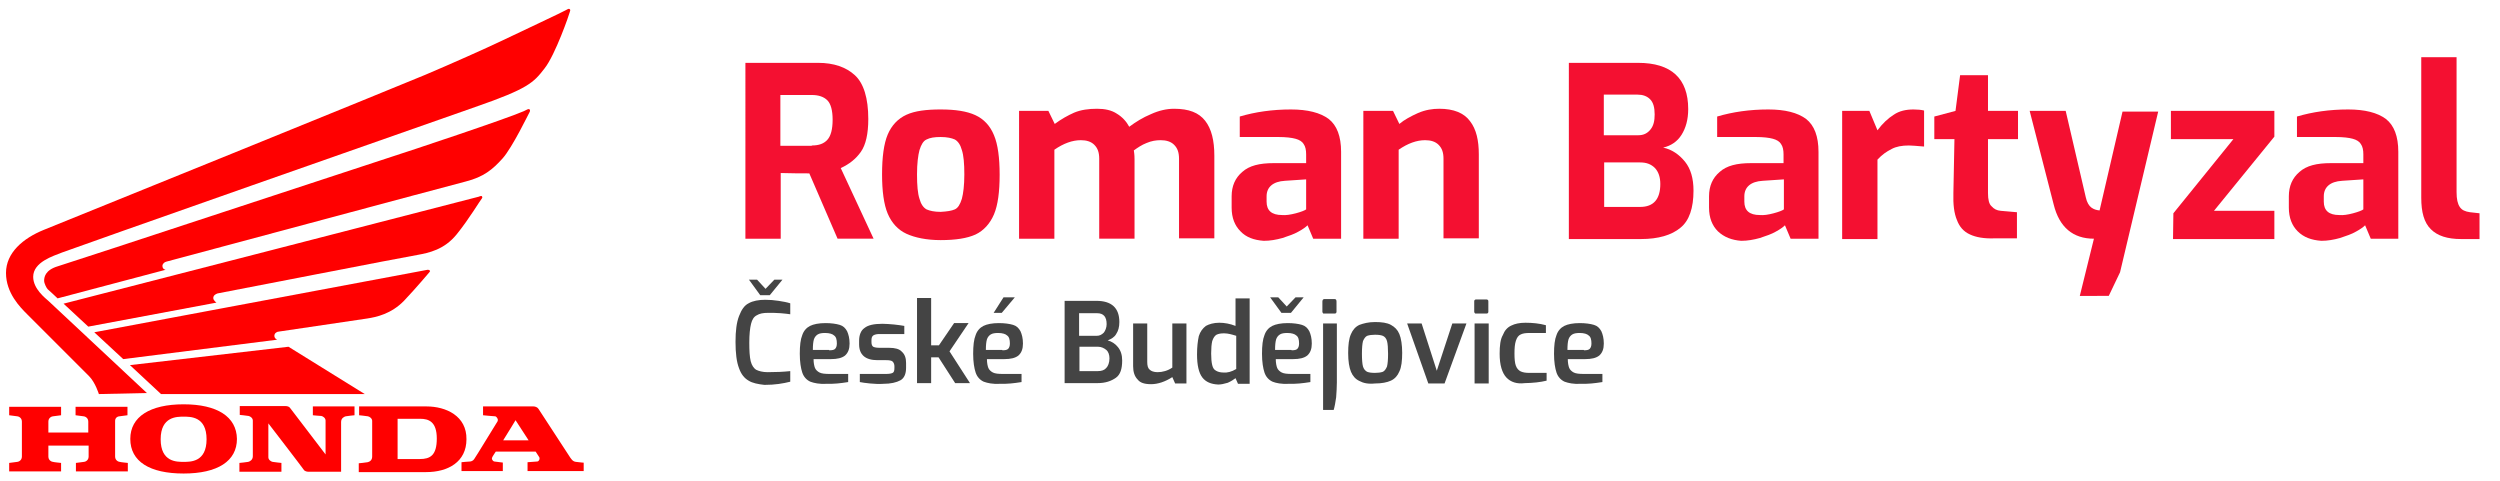 <?xml version="1.0" encoding="utf-8"?>
<!-- Generator: Adobe Illustrator 23.0.2, SVG Export Plug-In . SVG Version: 6.00 Build 0)  -->
<svg version="1.1" id="Vrstva_1" xmlns="http://www.w3.org/2000/svg" xmlns:xlink="http://www.w3.org/1999/xlink" x="0px" y="0px"
	 viewBox="0 0 708 136.2" style="enable-background:new 0 0 708 136.2;" xml:space="preserve">
<style type="text/css">
	.st0{fill:#FF0000;}
	.st1{fill:#F41031;}
	.st2{fill:#444444;}
</style>
<g>
	<path class="st0" d="M28,111.6c0,0-1-3.3-2.8-5.1C23.4,104.7,9.7,91,7.7,89s-6-6-6-11.7s4.8-9.8,10.7-12.2
		c5.8-2.3,100.9-40.9,108-43.9s17.2-7.5,21.8-9.7s17.6-8.3,18-8.6c0.4-0.2,0.7-0.4,0.9-0.4s0.4,0.2,0.4,0.4s-0.2,0.6-0.2,0.7
		c0,0.2-4,11.9-7.1,15.8c-3.1,4-4.6,5.7-19.6,10.9c-14.9,5.2-114.5,40.2-117,41.2s-8.2,2.7-8.2,6.9c0,3.4,3.4,6,4.4,6.9
		s27.8,26,27.8,26L28,111.6L28,111.6z"/>
	<path class="st0" d="M16.3,84.5c0,0-2.4-2.3-2.8-2.6c-0.3-0.3-1-1.6-1-2.4c0-0.9,0.2-3,3.9-4.1s89.8-29.5,94.5-31
		s32.4-10.7,37.4-12.9c1-0.5,1.2-0.6,1.4-0.6s0.4,0.1,0.4,0.4s-0.1,0.4-0.2,0.6c-0.1,0.1-4.8,9.9-7.6,13s-5.3,5.2-10.4,6.5
		c-5.1,1.3-84.3,22.6-84.8,22.7c-0.5,0.1-1.1,0.6-1.1,1.2c0,1,0.9,1.1,0.9,1.1L16.3,84.5z"/>
	<path class="st0" d="M18,86l7,6.5l36.3-6.8c0,0-0.9-0.6-0.9-1.3s0.6-1.1,1.2-1.3c0.7-0.1,53.4-10.4,56.6-10.9
		c3.3-0.6,7.6-1.5,11.1-5.8c3.5-4.3,6.9-10,7.1-10.1c0.1-0.2,0.2-0.3,0.2-0.4c0-0.1-0.1-0.4-0.3-0.4c-0.3,0-0.4,0.1-0.7,0.2
		C135.4,55.8,18,86,18,86z"/>
	<path class="st0" d="M121.1,76.4c-0.1,0-94.4,17.7-94.4,17.7l8.2,7.6l43.6-5.5c0,0-0.8-0.3-0.8-1.1s0.8-1.2,1.3-1.2
		c0.5-0.1,22.4-3.3,25-3.7c2.6-0.4,6.8-1.3,10.4-5c3.6-3.8,7.1-8,7.2-8.1s0.2-0.3,0.2-0.3c0-0.1-0.1-0.3-0.3-0.3
		C121.4,76.4,121.3,76.4,121.1,76.4z"/>
	<polygon class="st0" points="36.8,103.4 45.6,111.6 103.3,111.6 81.7,98.2 	"/>
	<path class="st0" d="M33.8,117.9c0.2,0,2.3-0.3,2.3-0.3v-2.4H21.4v2.4c0,0,2.1,0.3,2.3,0.3c0.2,0,1.3,0.3,1.3,1.5v3.1H13.7v-3.1
		c0-1.2,1.1-1.5,1.3-1.5s2.3-0.3,2.3-0.3v-2.4H2.6v2.4c0,0,2.1,0.3,2.3,0.3s1.3,0.3,1.3,1.5v9.9c0,1.2-1.1,1.5-1.3,1.5
		c-0.2,0-2.3,0.3-2.3,0.3v2.4h14.7v-2.4c0,0-2.1-0.2-2.3-0.3c-0.2,0-1.3-0.3-1.3-1.5v-3.1h11.4v3.1c0,1.2-1.1,1.5-1.3,1.5
		c-0.2,0-2.3,0.3-2.3,0.3v2.4h14.7v-2.4c0,0-2.1-0.2-2.3-0.3c-0.2,0-1.3-0.3-1.3-1.5v-9.9C32.5,118.1,33.6,117.9,33.8,117.9z"/>
	<path class="st0" d="M52,114.5c-9.5,0-15.1,3.5-15.1,9.8c0,6.4,5.5,9.8,15.1,9.8s15.1-3.5,15.1-9.8C67,118,61.5,114.5,52,114.5z
		 M52,130.8c-1.9,0-6.5,0.1-6.5-6.4c0-6.5,4.7-6.4,6.5-6.4c1.9,0,6.5-0.1,6.5,6.4C58.5,130.9,53.9,130.8,52,130.8z"/>
	<path class="st0" d="M88.6,117.6v-2.5h11.8v2.5c0,0-2.1,0.2-2.5,0.3s-1.3,0.5-1.3,1.6s0,13.4,0,14.1c0,0-8.7,0-9.2,0
		c-0.4,0-1.1-0.1-1.4-0.6s-10-13.1-10-13.1c0,1.1,0,8.9,0,9.6s0.7,1.2,1.2,1.3s2.5,0.3,2.5,0.3v2.5v-2.5v2.5H67.8v-2.5
		c0,0,2.1-0.2,2.5-0.3s1.3-0.5,1.3-1.6s0-9.4,0-10.1s-0.7-1.2-1.2-1.3s-2.5-0.3-2.5-0.3V115c0,0,12.4,0,12.9,0s1.1,0.1,1.4,0.6
		c0.4,0.5,10,13.1,10,13.1c0-1.1,0-8.9,0-9.6s-0.7-1.2-1.2-1.3C90.6,117.8,88.6,117.6,88.6,117.6v-2.5"/>
	<path class="st0" d="M120.8,115.1c-3.6,0-19.1,0-19.1,0v2.5c0,0,2,0.2,2.5,0.3s1.2,0.6,1.2,1.3c0,0.7,0,8.9,0,10.1
		s-0.9,1.5-1.3,1.6s-2.5,0.3-2.5,0.3v2.5h19.1c6.2,0,11.4-2.9,11.4-9.3C132.2,117.8,126.3,115.1,120.8,115.1z M118.9,130h-6.3v-11.4
		c0,0,4,0,6.4,0s4.7,0.8,4.7,5.6C123.7,129,121.8,130,118.9,130z"/>
	<path class="st0" d="M163.1,130.8c-1-0.1-1.4-1-1.6-1.2c-0.1-0.2-8.7-13.3-9-13.8s-1-0.7-1.4-0.7s-14.3,0-14.3,0v2.5
		c0,0,3,0.3,3.4,0.3s0.8,0.7,0.8,1s-0.1,0.5-0.2,0.6c-0.1,0.1-6.1,10-6.5,10.5c-0.3,0.5-0.9,0.7-1.2,0.7c-0.4,0-2.4,0.2-2.4,0.2v2.5
		h11.7V131l-2.4-0.3c-0.5-0.1-0.7-0.7-0.7-0.8c0-0.2,0.1-0.4,0.2-0.6c0-0.1,0.4-0.6,0.9-1.4h11.3c0.5,0.8,0.9,1.4,0.9,1.4
		c0.2,0.2,0.2,0.5,0.2,0.6c0,0.2-0.2,0.8-0.7,0.8l-2.7,0.2v2.5h15.9V131C165.6,131.1,164,130.9,163.1,130.8z M142.5,124.7
		c1.7-2.7,3.5-5.7,3.5-5.7s1.9,2.9,3.7,5.7H142.5z"/>
</g>
<g>
	<path class="st1" d="M211,17.8h20.7c4.4,0,7.9,1.2,10.4,3.5c2.5,2.3,3.8,6.5,3.8,12.4c0,4.2-0.7,7.3-2.1,9.3
		c-1.4,2-3.3,3.5-5.7,4.6l9.3,20h-10.2l-8-18.5c-2.2,0-4.8,0-8.1-0.1v18.6h-10V17.8H211z M229.9,41.2c2,0,3.4-0.5,4.4-1.6
		s1.5-3,1.5-5.7c0-2.6-0.5-4.5-1.5-5.5s-2.5-1.5-4.4-1.5H221v14.4H229.9z"/>
	<path class="st1" d="M256.7,66.2c-2.4-1.1-4.2-3.1-5.3-5.7c-1.1-2.6-1.6-6.4-1.6-11.1c0-4.9,0.5-8.7,1.6-11.3
		c1.1-2.6,2.9-4.5,5.3-5.6c2.4-1.1,5.6-1.5,9.7-1.5c4.2,0,7.4,0.5,9.8,1.6c2.4,1.1,4.2,3,5.3,5.7c1.1,2.6,1.6,6.4,1.6,11.2
		s-0.5,8.6-1.6,11.2c-1.1,2.6-2.9,4.6-5.2,5.7c-2.4,1.1-5.7,1.6-9.9,1.6C262.4,68,259.1,67.3,256.7,66.2z M270.4,59.3
		c0.9-0.4,1.5-1.4,2-3c0.4-1.5,0.7-3.8,0.7-6.9s-0.2-5.4-0.7-6.9c-0.4-1.5-1.1-2.5-2-3c-0.9-0.4-2.2-0.7-4-0.7c-1.8,0-3,0.2-4,0.7
		c-0.9,0.4-1.5,1.4-2,3c-0.4,1.5-0.7,3.8-0.7,6.9s0.2,5.4,0.7,6.9c0.4,1.5,1.1,2.5,2,3c0.9,0.4,2.2,0.7,4,0.7
		C268.2,59.9,269.5,59.7,270.4,59.3z"/>
	<path class="st1" d="M288.7,31.4h8.2l1.8,3.7c1.9-1.4,3.7-2.4,5.5-3.2c1.9-0.8,4.1-1.1,6.5-1.1c2.2,0,4.1,0.4,5.6,1.4
		c1.5,0.9,2.7,2.2,3.5,3.7c1.9-1.4,3.8-2.6,6.2-3.6c2.2-1,4.4-1.5,6.5-1.5c4.2,0,7,1.1,8.8,3.4c1.8,2.3,2.6,5.6,2.6,9.9v23.4h-10V45
		c0-1.8-0.4-3-1.4-4c-0.9-0.9-2.2-1.3-3.8-1.3c-1.3,0-2.6,0.2-4,0.8c-1.3,0.5-2.5,1.3-3.6,2.1c0.2,1.2,0.2,2.1,0.2,2.6v22.4h-10V45
		c0-1.8-0.4-3-1.4-4c-0.9-0.9-2.2-1.3-3.8-1.3c-2.4,0-4.9,0.9-7.5,2.7v25.2h-10V31.4H288.7z"/>
	<path class="st1" d="M351.3,65.5c-1.6-1.6-2.5-3.8-2.5-6.7v-3.2c0-2.9,1-5.2,3-6.9c2-1.8,4.9-2.5,8.9-2.5h9.2v-2.5
		c0-1.2-0.2-2.2-0.7-2.9c-0.4-0.7-1.2-1.2-2.3-1.5c-1.1-0.3-2.7-0.5-4.9-0.5h-10.9v-5.8c4.4-1.3,9.2-2,14.5-2
		c4.7,0,8.3,0.9,10.7,2.7c2.3,1.8,3.5,4.9,3.5,9.3v24.6h-7.9l-1.6-3.8c-0.5,0.5-1.3,1.1-2.6,1.8c-1.2,0.7-2.7,1.2-4.5,1.8
		c-1.8,0.5-3.5,0.8-5.3,0.8C355.1,68,352.9,67.2,351.3,65.5z M367,60.4c1.5-0.4,2.5-0.8,2.9-1.1v-8.5l-6,0.4
		c-3.4,0.2-5.2,1.8-5.2,4.4v1.5c0,2.5,1.4,3.8,4.4,3.8C364.1,61,365.5,60.8,367,60.4z"/>
	<path class="st1" d="M386.3,31.4h8.2l1.8,3.7c1.4-1.2,3.3-2.2,5.3-3.1c2.1-0.9,4.1-1.2,6-1.2c4.1,0,7,1.2,8.7,3.5
		c1.8,2.3,2.5,5.5,2.5,9.4v23.8h-10V45c0-1.8-0.4-3-1.4-4c-0.9-0.9-2.2-1.3-3.8-1.3c-2.4,0-4.9,0.9-7.5,2.7v25.2h-10V31.4H386.3z"/>
	<path class="st1" d="M444.3,17.8h19.6c9.4,0,14.2,4.4,14.2,13.1c0,3-0.7,5.4-1.9,7.3c-1.2,1.9-3,3.1-5.2,3.6c2.4,0.5,4.5,1.9,6.2,4
		c1.6,2,2.4,4.7,2.4,8.2c0,4.9-1.2,8.5-3.7,10.5c-2.5,2.1-6.3,3.2-11.2,3.2h-20.4V17.8H444.3z M464,38.3c1.4,0,2.5-0.5,3.4-1.6
		c0.9-1.1,1.2-2.5,1.2-4.3c0-2-0.4-3.4-1.3-4.3c-0.9-0.9-2.1-1.3-3.5-1.3h-9.6v11.5C454.2,38.3,464,38.3,464,38.3z M464.5,58.6
		c3.8,0,5.7-2.2,5.7-6.5c0-1.9-0.5-3.4-1.5-4.5c-1.1-1.1-2.4-1.6-4.2-1.6h-10.2v12.6H464.5z"/>
	<path class="st1" d="M486.5,65.5c-1.6-1.6-2.5-3.8-2.5-6.7v-3.2c0-2.9,1-5.2,3-6.9c2-1.8,4.9-2.5,8.9-2.5h9.2v-2.5
		c0-1.2-0.2-2.2-0.7-2.9c-0.4-0.7-1.2-1.2-2.3-1.5c-1.1-0.3-2.7-0.5-4.9-0.5h-10.9v-5.8c4.4-1.3,9.2-2,14.5-2
		c4.7,0,8.3,0.9,10.7,2.7c2.3,1.8,3.5,4.9,3.5,9.3v24.6h-7.9l-1.6-3.8c-0.5,0.5-1.3,1.1-2.6,1.8c-1.2,0.7-2.7,1.2-4.5,1.8
		c-1.8,0.5-3.5,0.8-5.3,0.8C490.5,68,488.3,67.2,486.5,65.5z M502.3,60.4c1.5-0.4,2.5-0.8,2.9-1.1v-8.5l-6,0.4
		c-3.4,0.2-5.2,1.8-5.2,4.4v1.5c0,2.5,1.4,3.8,4.4,3.8C499.5,61,500.8,60.8,502.3,60.4z"/>
	<path class="st1" d="M521.7,31.4h7.7l2.3,5.5c1.4-1.9,3-3.4,4.6-4.4c1.6-1.1,3.5-1.5,5.6-1.5c1.2,0,2.2,0.1,3,0.3v10.2
		c-2.3-0.2-3.7-0.3-4.3-0.3c-2,0-3.6,0.3-4.9,1c-1.4,0.7-2.7,1.6-4,3v22.5h-10V31.4z"/>
	<path class="st1" d="M557.9,66.4c-1.8-0.8-3-2.2-3.7-4.1c-0.8-1.9-1.1-4.4-1-7.6l0.3-15.3h-5.7V33l6-1.6l1.3-10.1h7.9v10.1h8.5v8
		h-8.5v15.3c0,1.8,0.3,3.1,1,3.7c0.7,0.8,1.5,1.2,2.6,1.3l4.6,0.4v7.4h-6.5C561.9,67.6,559.6,67.2,557.9,66.4z"/>
	<path class="st1" d="M593,67.6c-5.9,0-9.8-3.2-11.4-9.7l-6.8-26.5H585l5.7,24.5c0.3,1.4,0.9,2.4,1.6,2.9s1.4,0.7,2.3,0.8l6.5-28
		h10.1l-10.8,45.5l-3.2,6.7H589L593,67.6z"/>
	<path class="st1" d="M615.5,60.4l17-21h-17.7v-8h29.3v7.3l-17.1,21h17.1v8h-28.7L615.5,60.4L615.5,60.4z"/>
	<path class="st1" d="M650.7,65.5c-1.6-1.6-2.5-3.8-2.5-6.7v-3.2c0-2.9,1-5.2,3-6.9c2-1.8,4.9-2.5,8.9-2.5h9.2v-2.5
		c0-1.2-0.2-2.2-0.7-2.9c-0.4-0.7-1.2-1.2-2.3-1.5c-1.1-0.3-2.7-0.5-4.9-0.5h-10.9v-5.8c4.4-1.3,9.2-2,14.5-2
		c4.7,0,8.3,0.9,10.7,2.7c2.3,1.8,3.5,4.9,3.5,9.3v24.6h-7.8l-1.6-3.8c-0.5,0.5-1.3,1.1-2.6,1.8c-1.2,0.7-2.7,1.2-4.5,1.8
		c-1.8,0.5-3.5,0.8-5.3,0.8C654.6,68,652.4,67.2,650.7,65.5z M666.4,60.4c1.5-0.4,2.5-0.8,2.9-1.1v-8.5l-6,0.4
		c-3.4,0.2-5.2,1.8-5.2,4.4v1.5c0,2.5,1.4,3.8,4.4,3.8C663.6,61,664.9,60.8,666.4,60.4z"/>
	<path class="st1" d="M688.4,64.9c-1.9-1.9-2.7-4.8-2.7-8.9V16.2h10v38.2c0,2,0.3,3.3,0.9,4.2s1.5,1.3,2.9,1.5l2.7,0.3v7.3H697
		C693.1,67.7,690.3,66.8,688.4,64.9z"/>
</g>
<g>
	<path class="st2" d="M212,107.8c-1.2-0.7-2.1-1.8-2.7-3.5c-0.7-1.8-1-4.3-1-7.5c0-3.1,0.3-5.5,1-7.3c0.7-1.8,1.5-3,2.7-3.6
		c1.2-0.7,2.9-1,4.7-1c1.3,0,2.5,0.1,3.8,0.3c1.3,0.2,2.4,0.4,3.3,0.7v3.1c-0.7-0.1-1.5-0.2-2.7-0.3c-1.2-0.1-2.4-0.1-3.6-0.1
		c-1.4,0-2.4,0.2-3.2,0.7c-0.8,0.4-1.3,1.2-1.6,2.4s-0.5,3-0.5,5.3c0,2.3,0.1,4.1,0.4,5.3c0.3,1.2,0.9,2,1.5,2.4
		c0.8,0.4,1.9,0.7,3.3,0.7c2.4,0,4.5-0.1,6.4-0.3v3c-2,0.5-4.3,0.9-7.3,0.9C214.7,108.8,213.1,108.5,212,107.8z M212.1,79.2h2.3
		l2.4,2.6l2.5-2.6h2.3l-3.6,4.4h-2.7L212.1,79.2z"/>
	<path class="st2" d="M229.5,108.1c-1.1-0.5-1.9-1.4-2.3-2.6c-0.4-1.2-0.7-3-0.7-5.3s0.2-4.1,0.7-5.3c0.4-1.2,1.2-2.1,2.2-2.6
		s2.5-0.8,4.4-0.8c1.6,0,3,0.2,4,0.5s1.6,0.9,2.1,1.8c0.4,0.9,0.7,2,0.7,3.5c0,1.5-0.4,2.6-1.3,3.4c-0.9,0.7-2.2,1-4,1h-4.9
		c0,1.1,0.2,2,0.4,2.5c0.2,0.5,0.7,1,1.3,1.3s1.5,0.4,2.9,0.4h5.2v2.3c-1.1,0.2-2.2,0.3-3.1,0.4c-0.9,0.1-2,0.1-3.1,0.1
		C232,108.8,230.6,108.5,229.5,108.1z M234.9,99.2c0.8,0,1.3-0.1,1.6-0.4c0.3-0.3,0.5-0.8,0.5-1.5c0-1.1-0.2-1.9-0.8-2.3
		c-0.4-0.4-1.3-0.7-2.5-0.7c-0.9,0-1.6,0.1-2.1,0.4c-0.5,0.3-0.9,0.8-1.1,1.4c-0.2,0.7-0.3,1.6-0.3,3h4.6V99.2z"/>
	<path class="st2" d="M246.4,108.6c-1.3-0.1-2.3-0.3-2.9-0.4v-2.3h7.4c0.9,0,1.5-0.1,1.9-0.3c0.4-0.2,0.5-0.7,0.5-1.4v-0.5
		c0-0.5-0.2-1-0.5-1.3s-1-0.4-1.8-0.4h-2.5c-3.4,0-5.2-1.5-5.2-4.5v-1c0-1.6,0.5-2.9,1.5-3.6c1-0.8,2.6-1.2,5.1-1.2
		c1,0,2.1,0.1,3.3,0.2c1.2,0.1,2.2,0.3,2.9,0.4v2.3h-6.9c-0.9,0-1.4,0.1-1.9,0.4c-0.4,0.3-0.5,0.8-0.5,1.4v0.5
		c0,0.7,0.2,1.1,0.5,1.3c0.4,0.2,1,0.3,1.9,0.3h2.6c1.6,0,2.9,0.3,3.6,1.1c0.9,0.8,1.2,1.9,1.2,3.2v1.4c0,1.6-0.5,2.9-1.6,3.5
		s-2.7,1-4.9,1C248.9,108.8,247.7,108.7,246.4,108.6z"/>
	<path class="st2" d="M259.7,84.4h4v13.4h2.2l4.3-6.3h4.1l-5.4,8l5.8,9h-4.2l-4.7-7.3h-2.1v7.3h-4V84.4z"/>
	<path class="st2" d="M278.6,108.1c-1.1-0.5-1.9-1.4-2.3-2.6c-0.4-1.2-0.7-3-0.7-5.3s0.2-4.1,0.7-5.3c0.4-1.2,1.2-2.1,2.2-2.6
		c1-0.5,2.5-0.8,4.4-0.8c1.6,0,3,0.2,4,0.5c1,0.3,1.6,0.9,2.1,1.8c0.4,0.9,0.7,2,0.7,3.5c0,1.5-0.4,2.6-1.3,3.4c-0.9,0.7-2.2,1-4,1
		h-4.9c0,1.1,0.2,2,0.4,2.5c0.2,0.5,0.7,1,1.3,1.3s1.5,0.4,2.9,0.4h5.2v2.3c-1.1,0.2-2.2,0.3-3.1,0.4c-0.9,0.1-2,0.1-3.1,0.1
		C281.1,108.8,279.7,108.5,278.6,108.1z M283.9,99.2c0.8,0,1.3-0.1,1.6-0.4c0.3-0.3,0.5-0.8,0.5-1.5c0-1.1-0.2-1.9-0.8-2.3
		c-0.4-0.4-1.3-0.7-2.5-0.7c-0.9,0-1.6,0.1-2.1,0.4c-0.5,0.3-0.9,0.8-1.1,1.4c-0.2,0.7-0.3,1.6-0.3,3h4.6L283.9,99.2L283.9,99.2z
		 M284.2,84.2h3.2l-3.7,4.4h-2.3L284.2,84.2z"/>
	<path class="st2" d="M301.6,85.2h8.9c4.3,0,6.5,2,6.5,6c0,1.4-0.3,2.5-0.9,3.4c-0.5,0.9-1.4,1.4-2.4,1.8c1.1,0.3,2.1,0.9,2.9,1.9
		c0.8,1,1.2,2.2,1.2,3.8c0,2.3-0.5,4-1.8,4.9s-2.9,1.5-5.2,1.5h-9.3V85.2H301.6z M310.6,95.1c0.8,0,1.4-0.3,2-0.9
		c0.4-0.5,0.8-1.4,0.8-2.4c0-2.1-0.9-3.1-2.7-3.1h-5.1v6.4H310.6z M310.9,105.1c1.1,0,1.9-0.3,2.4-0.9c0.5-0.5,0.9-1.5,0.9-2.7
		c0-1-0.3-1.9-0.9-2.4s-1.4-0.9-2.3-0.9h-5.3v6.9H310.9z"/>
	<path class="st2" d="M322.2,107.5c-0.9-0.9-1.3-2.2-1.3-3.8V91.6h4v10.9c0,1.1,0.2,1.8,0.7,2.2c0.4,0.4,1.2,0.7,2.2,0.7
		c1.4,0,2.9-0.4,4.2-1.3V91.6h4v17h-3.2l-0.8-1.8c-2,1.3-4.1,2-6,2C324.1,108.8,322.9,108.4,322.2,107.5z"/>
	<path class="st2" d="M340.5,106.9c-1-1.3-1.5-3.5-1.5-6.5c0-2.2,0.2-3.8,0.5-5.2c0.4-1.3,1.1-2.2,2-2.9c0.9-0.5,2.2-0.9,3.8-0.9
		c1.5,0,3.1,0.3,4.6,0.9v-7.8h4v24.2h-3.3l-0.7-1.6c-0.5,0.4-1.3,0.9-2.2,1.3c-1,0.3-1.9,0.5-2.7,0.5
		C343,108.8,341.5,108.2,340.5,106.9z M350.1,104.5v-9.4c-0.7-0.2-1.3-0.4-1.8-0.5c-0.4-0.1-1.1-0.2-1.6-0.2c-0.9,0-1.6,0.1-2.2,0.4
		c-0.5,0.3-0.9,0.9-1.2,1.8c-0.2,0.9-0.3,2-0.3,3.5c0,1.4,0.1,2.5,0.3,3.3c0.2,0.8,0.5,1.3,1.1,1.6c0.5,0.3,1.2,0.5,2.1,0.5
		C347.5,105.6,348.8,105.3,350.1,104.5z"/>
	<path class="st2" d="M360.4,108.1c-1.1-0.5-1.9-1.4-2.3-2.6c-0.4-1.2-0.7-3-0.7-5.3s0.2-4.1,0.7-5.3c0.4-1.2,1.2-2.1,2.2-2.6
		c1-0.5,2.5-0.8,4.4-0.8c1.6,0,3,0.2,4,0.5s1.6,0.9,2.1,1.8c0.4,0.9,0.7,2,0.7,3.5c0,1.5-0.4,2.6-1.3,3.4c-0.9,0.7-2.2,1-4,1h-4.9
		c0,1.1,0.2,2,0.4,2.5c0.2,0.5,0.7,1,1.3,1.3s1.5,0.4,2.9,0.4h5.2v2.3c-1.1,0.2-2.2,0.3-3.1,0.4c-0.9,0.1-2,0.1-3.1,0.1
		C362.9,108.8,361.4,108.5,360.4,108.1z M359.7,84.2h2.3l2.4,2.6l2.5-2.6h2.3l-3.6,4.4h-2.7L359.7,84.2z M365.8,99.2
		c0.8,0,1.3-0.1,1.6-0.4c0.3-0.3,0.5-0.8,0.5-1.5c0-1.1-0.2-1.9-0.8-2.3c-0.4-0.4-1.3-0.7-2.5-0.7c-0.9,0-1.6,0.1-2.1,0.4
		c-0.5,0.3-0.9,0.8-1.1,1.4c-0.2,0.7-0.3,1.6-0.3,3h4.6L365.8,99.2L365.8,99.2z"/>
	<path class="st2" d="M374.7,88.7c-0.1-0.1-0.2-0.2-0.2-0.4v-2.9c0-0.4,0.2-0.7,0.5-0.7h3c0.3,0,0.5,0.2,0.5,0.7v2.9
		c0,0.3-0.2,0.5-0.5,0.5h-3C374.9,88.9,374.8,88.8,374.7,88.7z M374.6,91.6h4v16.7c0,1.4-0.1,2.7-0.2,4.2c-0.2,1.4-0.4,2.6-0.7,3.6
		h-3V91.6H374.6z"/>
	<path class="st2" d="M385,107.9c-1.1-0.5-1.9-1.4-2.4-2.6c-0.5-1.2-0.8-3-0.8-5.3c0-2.3,0.2-4.1,0.8-5.4c0.5-1.2,1.3-2.1,2.4-2.6
		c1.1-0.4,2.5-0.8,4.4-0.8c1.9,0,3.4,0.2,4.5,0.8s1.9,1.4,2.4,2.6c0.5,1.2,0.8,3.1,0.8,5.3s-0.2,4.1-0.8,5.3
		c-0.5,1.2-1.3,2.1-2.4,2.6c-1.1,0.5-2.6,0.8-4.5,0.8C387.5,108.8,386.1,108.5,385,107.9z M391.6,105.3c0.5-0.2,0.9-0.8,1.2-1.5
		c0.2-0.8,0.3-2,0.3-3.6c0-1.6-0.1-2.9-0.3-3.6c-0.2-0.8-0.7-1.3-1.2-1.5c-0.5-0.2-1.2-0.3-2.2-0.3c-0.9,0-1.6,0.1-2.2,0.3
		c-0.5,0.2-0.9,0.8-1.2,1.5c-0.2,0.8-0.3,2-0.3,3.6c0,1.6,0.1,2.9,0.3,3.6s0.7,1.3,1.2,1.5c0.5,0.2,1.2,0.3,2.2,0.3
		C390.3,105.6,391,105.5,391.6,105.3z"/>
	<path class="st2" d="M398.5,91.6h4.1l4.3,13.4l4.4-13.4h4l-6.2,17h-4.6L398.5,91.6z"/>
	<path class="st2" d="M417.7,88.7c-0.1-0.1-0.2-0.2-0.2-0.4v-2.9c0-0.2,0-0.3,0.1-0.4c0.1-0.1,0.2-0.2,0.4-0.2h3
		c0.2,0,0.3,0.1,0.4,0.2c0.1,0.1,0.1,0.2,0.1,0.4v2.9c0,0.3-0.2,0.5-0.5,0.5h-3C418,88.9,417.9,88.8,417.7,88.7z M417.6,91.6h4v17
		h-4V91.6z"/>
	<path class="st2" d="M426.6,106.9c-1.2-1.3-1.9-3.5-1.9-6.7c0-2.3,0.2-4.1,0.9-5.3c0.5-1.3,1.3-2.2,2.4-2.7c1-0.5,2.3-0.8,4-0.8
		c2,0,4,0.2,5.8,0.7v2.2h-4.6c-1.1,0-1.9,0.1-2.5,0.4c-0.7,0.3-1.1,0.9-1.4,1.8c-0.3,0.9-0.4,2.1-0.4,3.6s0.1,2.7,0.4,3.5
		c0.3,0.8,0.8,1.3,1.4,1.6c0.7,0.3,1.4,0.4,2.5,0.4h4.8v2.2c-0.9,0.2-1.8,0.4-2.9,0.5c-1.1,0.1-2.2,0.2-3.3,0.2
		C429.6,108.8,427.8,108.2,426.6,106.9z"/>
	<path class="st2" d="M443.1,108.1c-1.1-0.5-1.9-1.4-2.3-2.6c-0.4-1.2-0.7-3-0.7-5.3s0.2-4.1,0.7-5.3c0.4-1.2,1.2-2.1,2.2-2.6
		c1-0.5,2.5-0.8,4.4-0.8c1.6,0,3,0.2,4,0.5c1,0.3,1.6,0.9,2.1,1.8c0.4,0.9,0.7,2,0.7,3.5c0,1.5-0.4,2.6-1.3,3.4c-0.9,0.7-2.2,1-4,1
		H444c0,1.1,0.2,2,0.4,2.5c0.2,0.5,0.7,1,1.3,1.3s1.5,0.4,2.9,0.4h5.2v2.3c-1.1,0.2-2.2,0.3-3.1,0.4c-0.9,0.1-2,0.1-3.1,0.1
		C445.6,108.8,444.2,108.5,443.1,108.1z M448.6,99.2c0.8,0,1.3-0.1,1.6-0.4c0.3-0.3,0.5-0.8,0.5-1.5c0-1.1-0.2-1.9-0.8-2.3
		c-0.4-0.4-1.3-0.7-2.5-0.7c-0.9,0-1.6,0.1-2.1,0.4c-0.5,0.3-0.9,0.8-1.1,1.4c-0.2,0.7-0.3,1.6-0.3,3h4.6L448.6,99.2L448.6,99.2z"/>
</g>
</svg>
